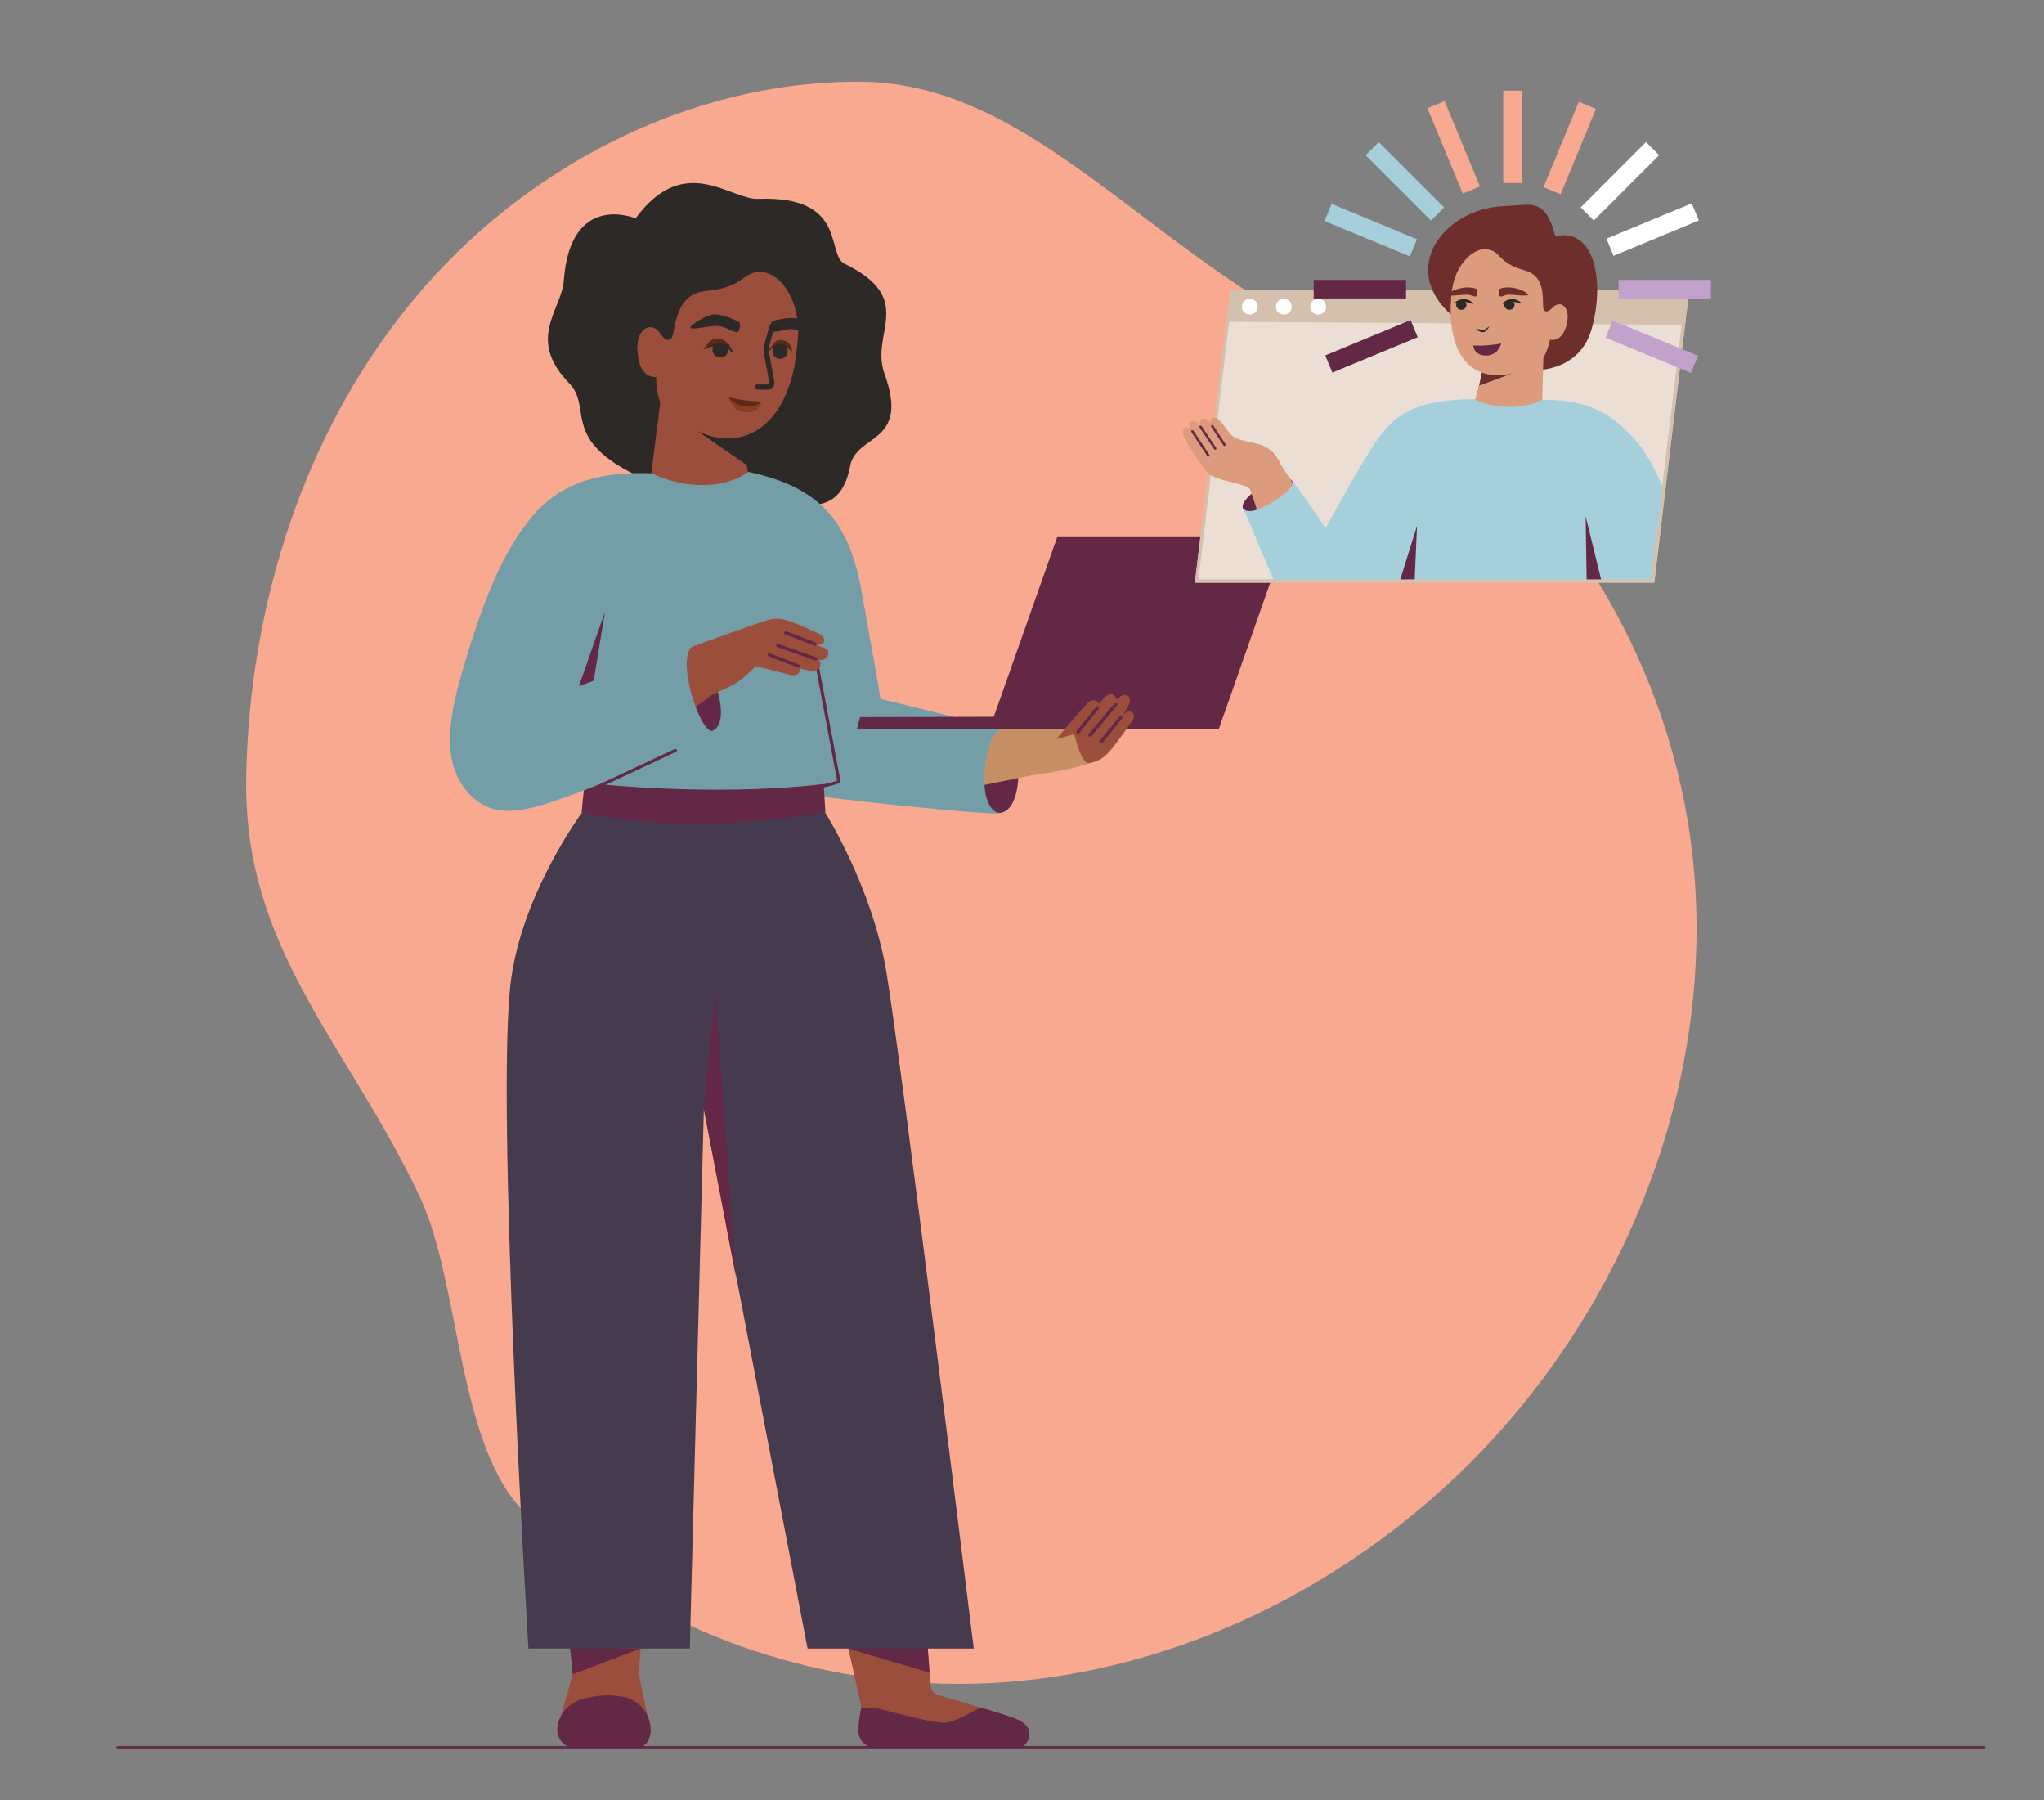 <?xml version="1.0" encoding="UTF-8"?>
<svg xmlns="http://www.w3.org/2000/svg" xmlns:xlink="http://www.w3.org/1999/xlink" id="Layer_1" data-name="Layer 1" version="1.1" viewBox="0 0 595.3 524.2">
  <rect x="0" y="0" width="595.3" height="524.2" fill="#808080" stroke="none"/>
  <defs>
    <style>
      .cls-1 {
        clip-path: url(#clippath);
      }

      .cls-2, .cls-3, .cls-4, .cls-5, .cls-6, .cls-7, .cls-8, .cls-9, .cls-10, .cls-11, .cls-12, .cls-13, .cls-14, .cls-15, .cls-16, .cls-17, .cls-18 {
        stroke-width: 0px;
      }

      .cls-2, .cls-19 {
        fill: none;
      }

      .cls-3 {
        fill: #c2a2cc;
      }

      .cls-4 {
        fill: #6e2f2c;
      }

      .cls-5 {
        fill: #5a2918;
      }

      .cls-20 {
        clip-path: url(#clippath-1);
      }

      .cls-21 {
        clip-path: url(#clippath-3);
      }

      .cls-22 {
        clip-path: url(#clippath-2);
      }

      .cls-6 {
        fill: #c68f64;
      }

      .cls-7 {
        fill: #863d21;
      }

      .cls-8 {
        fill: #9c4e3d;
      }

      .cls-9 {
        fill: #749ea7;
      }

      .cls-10 {
        fill: #eaded5;
      }

      .cls-19 {
        stroke: #2c2927;
        stroke-linecap: round;
        stroke-miterlimit: 10;
        stroke-width: 1.5px;
      }

      .cls-11 {
        fill: #622845;
      }

      .cls-12 {
        fill: #453a4e;
      }

      .cls-13 {
        fill: #a5d0db;
      }

      .cls-14 {
        fill: #d3c1ae;
      }

      .cls-15 {
        fill: #f8a98f;
      }

      .cls-16 {
        fill: #2c2927;
      }

      .cls-23 {
        isolation: isolate;
      }

      .cls-17 {
        fill: #dc9b7c;
      }

      .cls-18 {
        fill: #fff;
      }
    </style>
    <clipPath id="clippath">
      <rect class="cls-2" x="33.9" y="23.8" width="544.4" height="485.5"></rect>
    </clipPath>
    <clipPath id="clippath-1">
      <rect class="cls-2" x="-8.1" y="-566.5" width="985" height="3463.8"></rect>
    </clipPath>
    <clipPath id="clippath-2">
      <rect class="cls-2" x="33.5" y="23.5" width="545.3" height="486.3"></rect>
    </clipPath>
    <clipPath id="clippath-3">
      <rect class="cls-2" x="33.7" y="23.8" width="544.7" height="485.6"></rect>
    </clipPath>
  </defs>
  <g class="cls-1">
    <g class="cls-20">
      <g class="cls-23">
        <g class="cls-22">
          <g class="cls-21">
            <path class="cls-15" d="M389.5,99.8c57.9,27.6,97.5,88.1,103.7,151.9,6.2,63.8-19.8,129.1-65.2,174.4-36,35.9-84.4,59.9-135.1,63.7-50.7,3.7-103.3-13.5-139.7-49-20.3-19.7-18.9-67.1-31.1-92.7-21.5-45.1-51.3-71.9-50.4-121.9s16.8-100.4,48.7-138.9c31.9-38.5,80.5-63.9,130.5-63.5,50,.5,83.4,49.7,138.5,75.9"></path>
            <path class="cls-8" d="M296.7,508.8h-41.7c-2.8.1-5-2.1-5-4.8,0-2.1.4-4.5.8-6.6.3-2-15.5-62.8-19.2-104.6l31.1.4,8.4,97.6c0,1.2.7,2.2,1.8,2.6,2.8.9,7.8,2.3,12.7,3.8,4,1.2,7.9,2.4,10.2,3.3,6.9,2.7,3.1,8.4.9,8.4"></path>
            <path class="cls-11" d="M296.7,508.8h-41.7c-2.8.1-5-2.1-5-4.8,0-2.1.4-4.5.8-6.6,1.5-.3,3.3-.4,5.5.2,7.8,2.1,16.6,4.2,18.8,4,3.5-.3,7.9-3.2,10.6-4.4,4,1.2,7.9,2.4,10.2,3.3,6.9,2.7,3.1,8.4.9,8.4"></path>
            <polygon class="cls-11" points="270.7 487 270.1 478.2 247 480 270.7 487"></polygon>
            <polygon class="cls-8" points="163.8 455.9 166.8 487.5 162.7 502.1 189.1 502.1 186 487.2 189.3 447.2 163.8 455.9"></polygon>
            <path class="cls-11" d="M181.6,494.1c-3.8-.8-8.1-.6-12.5.8-3.7,1.2-6.4,4.4-6.8,8.2,0,.3,0,.5,0,.8,0,2.8,2.6,5,4.8,5h18.5c2.1,0,3.9-2.2,3.9-5,0,0,0-.1,0-.2,0-4.6-3.3-8.7-7.8-9.6"></path>
            <polygon class="cls-11" points="186.3 480.1 166.8 487.5 166 479.4 186.3 480.1"></polygon>
            <path class="cls-12" d="M153.9,480s-9.8-161.4-5-195.2c3.6-25.4,20.6-48.2,20.6-48.2,23.3-3.1,47.8-2.9,70.9.1,0,0,13.5,21.4,17.7,46,4.5,26.7,25.5,197.3,25.5,197.3h-48.4l-30.2-157.4-4.1,157.4h-46.9Z"></path>
            <polygon class="cls-11" points="204.9 322.6 208.4 288.5 214.3 371.6 204.9 322.6"></polygon>
            <path class="cls-16" d="M185.2,63.6s-19.1-8.1-21,18.1c-.6,8.5-11,16.9,1.5,29.8,7.2,7.4-2.9,16.4,20.9,27.5,9.2,4.3,19.6,3,21.9,1.9,8.2-4.2,34.5,19.2,39.1-5.2,1.8-9.6,17.5-6.2,10-26.9-4.3-11.9,9.5-21.7-11.6-32-5.5-2.7,1-19.9-25.2-18.9-8.1.3-21.5-13.7-35.7,5.7"></path>
            <path class="cls-8" d="M185.7,101.9c0,5,2.1,8,5.4,7.9,0,1.6.2,4.7,1.2,7.4l-3,23.7c13.1,15.5,28.8-1.6,28.8-1.6l-.6-3.9-14.4-9.9c6.3,3,11.4,2.4,14.9,1,5.4-2.2,8.8-6.8,10.9-11.7.3-.7.6-1.4.8-2.1.2-.6.4-1.2.6-1.8.4-1.1.6-2.3.9-3.4.2-.8.3-1.5.4-2.3,0-.5.2-1,.2-1.6.8-5.7.8-7.6.5-10.1-.8-7.6-5.4-14.2-10.8-14.3-5.4-.1-4.7,4.5-15.7,5.5-7,.6-8.6,6.1-9.7,12.2-.3,1.6-.9,2.2-1.7,2.1-.5,0-1-.5-1.5-1.1-.3-.4-.7-.9-1.1-1.4-2.2-2.6-6.3-1.3-6.2,5.4"></path>
            <path class="cls-11" d="M291.4,236.7c7.8-1.3,6-24.5,0-24.5-9.9,5-14.9,23.9,0,24.5"></path>
            <path class="cls-6" d="M272.5,231.4c.2,0,27.7-5.6,27.7-5.6,11.1-1.5,16-3.1,18.5-4.1,4.5-1.8,10.7-10.7,13.6-15.9,1.3-2.3-.4-3.9-2.5-2.1-.4.3-1-3.6-4.4,0-.1.1-1-3.4-3.8-.4-3.1,3.2-7.3,8.6-7.3,8.6l-25,.2c-7.9.3-5.4,3.3-5.4,3.3l-11.4,16Z"></path>
            <path class="cls-9" d="M291.8,212.2l-41-10.1-20.8,28.4c6.9,1.7,55.9,6.7,61.4,6.4-7.9-1.2-4.6-23.9.3-24.6"></path>
            <path class="cls-11" d="M169.4,236.7s.9-12,2-12.3c1.1-.3,68.2-.6,68.2-.6l.8,12.8c-24,3.9-48.6,4.8-71,0"></path>
            <path class="cls-9" d="M153.4,152.4c10.2-14,25.1-14.9,36.4-14.6,8.7,4.3,20.7,5,28.1-.4,21.4,4.4,29.7,15.1,33.2,35.7,2.5,14.6,5.6,30.1,5.9,35.3,0,0,0,21.9-6.8,20.2-3.3-.8-15-23-12.1-25.7,12.1-11.3,5.6,24.9,5.6,24.8-3.2.7-34.4,5-80.9-.6l-.3-18.3s-18.2-43.8-9-56.4"></path>
            <polygon class="cls-11" points="289.1 212.2 249.6 212.2 250.5 208.8 290.2 208.7 289.1 212.2"></polygon>
            <polygon class="cls-11" points="355 212.2 288.2 212.2 307.9 156.4 374.6 156.4 355 212.2"></polygon>
            <path class="cls-8" d="M327.2,207.8s.7-1.1,1.6-2.7c.9-1.5-.5-4.6-3.5-1.4-.1.1-1-3.4-3.8-.4-.4.5-.9,1-1.5,1.6-.5-.8-1.5-1.9-3.5.1-3.1,3.2-8.8,10.2-8.8,10.2l5.1-1.4c.6,1.6,2.2,8.8,4.5,8.4,4.6-.9,5.9-3.1,12.4-12.2,1.5-2.1-.4-3.9-2.5-2.1"></path>
            <path class="cls-11" d="M324.8,204.7c0,0-.1,0-.2.1l-7.5,8.9c-.2.2-.1.5,0,.7.2.2.5.1.7,0l7.5-8.9c.2-.2.1-.5,0-.7-.1-.1-.3-.1-.5,0"></path>
            <path class="cls-11" d="M319.5,205.6c0,0-.1,0-.2.1l-5.7,7.1c-.2.2-.1.5,0,.7.2.2.5.1.7,0l5.7-7.1c.2-.2.1-.5,0-.7-.1-.1-.3-.1-.5,0"></path>
            <path class="cls-11" d="M326.3,208.4c0,0-.1,0-.2.1l-5.7,7.1c-.2.2-.1.5,0,.7.2.2.5.1.7,0l5.7-7.1c.2-.2.1-.5,0-.7-.1-.1-.3-.1-.5,0"></path>
            <path class="cls-11" d="M234.5,229.9c-.2,0-.4-.2-.5-.4,0-.3.2-.5.4-.5,4-.3,7-.8,9.4-1.7l-7.7-41.2c0-.3.1-.5.4-.5.3,0,.5.1.5.4l7.8,41.5c0,.2,0,.4-.3.5-2.6,1-5.8,1.6-10,1.9,0,0,0,0,0,0"></path>
            <polygon class="cls-10" points="491.4 84.8 484.5 142.7 481.3 169.2 348.4 169.2 358.6 84.8 491.4 84.8"></polygon>
            <polygon class="cls-14" points="357.3 93.7 490.3 94.6 491.4 84.9 358.6 84.9 357.3 93.7"></polygon>
            <path class="cls-14" d="M490.9,85.3h-131.9l-10,83.4h131.9l10-83.4ZM358.2,84.4h133.8l-10.2,85.3h-133.8l10.2-85.3Z"></path>
            <path class="cls-4" d="M453,68.8c11.2-2.7,14.5,12.7,10.6,26.8-6.5,23.5-46.3,7.6-37.7-1.4-20.4-14.1-6.1-33.6,12.3-34.2,8-.3,11.7-2.6,14.8,8.8"></path>
            <path class="cls-11" d="M376.4,140.1c-2.4-3.4-15.8,4.5-14.4,8,3.7,7.2,19.3-.5,14.4-8"></path>
            <path class="cls-17" d="M372.8,134.6c-1.3-2.1-2.1-3.4-4.6-4.7-2.7-1.3-7.3-1.3-9.4-3.1-1.6-1.3-4.1-6.5-5.9-5-.4.3-.4.8-.4,1.3-.9-1.1-1.9-1.7-2.8-.9-.3.3-.3.9-.2,1.6-.9-1-1.9-1.6-2.7-1-.5.4-.5,1.2-.2,2-.6-.4-1.2-.5-1.7,0-.5.4-.6,1.7.5,3.7,1.4,2.5,5.1,7.8,6.2,9.1,1.9,2.3,10.9,3.1,12.4,4.7,2.1,5.7,6.2,19.3,6.2,19.3l15.7-7.7s-4.4-6-8.6-12.1c-1.5-2.2-3.9-5.9-4.7-7.2"></path>
            <path class="cls-11" d="M349.3,124.3c0-.1,0-.2.1-.3.2-.1.4,0,.5,0l4.3,6.4c.1.2,0,.4,0,.5-.2.1-.4,0-.5,0l-4.3-6.4s0,0,0-.1"></path>
            <path class="cls-11" d="M346.9,125.6c0-.1,0-.2.1-.3.2-.1.4,0,.5,0l4.7,7.1c.1.2,0,.4,0,.5-.2.1-.4,0-.5,0l-4.7-7.1s0,0,0-.1"></path>
            <path class="cls-11" d="M352.7,124.1c0-.1,0-.2.1-.3.2-.1.4,0,.5,0l3.6,5.5c.1.2,0,.4,0,.5-.2.1-.4,0-.5,0l-3.6-5.5s0,0,0-.1"></path>
            <path class="cls-18" d="M381.6,89.3c0,1.3,1,2.3,2.3,2.3s2.3-1,2.3-2.3-1-2.3-2.3-2.3-2.3,1-2.3,2.3"></path>
            <path class="cls-18" d="M371.6,89.3c0,1.3,1,2.3,2.3,2.3s2.3-1,2.3-2.3-1-2.3-2.3-2.3-2.3,1-2.3,2.3"></path>
            <path class="cls-18" d="M361.7,89.3c0,1.3,1,2.3,2.3,2.3s2.3-1,2.3-2.3-1-2.3-2.3-2.3-2.3,1-2.3,2.3"></path>
            <path class="cls-11" d="M207.5,212.8c6.4-2.8-1.1-22.4-6.1-24.4-9.9,5-6.8,29.9,6.1,24.4"></path>
            <path class="cls-8" d="M240.2,188.7c-1.7-.7-2.6-.9-2.2-.9,2.8,0,2.7-2.3.3-3.4-9.4-4.3-11.2-4.9-15.2-3.7-4,1.2-30.2,10.7-30.4,10.9l2.8,19.2s11.2-7.8,12.1-8.7c6.5-2.7,7.8-3.4,12.5-8.1,2.7.6,6.8,1.7,9.6,2.4,2.8.8,3.4-.9,3.3-1.8.7.2.9.3,2.5.6,3.8.8,4-2.5,2.8-3.1,2.8.6,4-2.5,1.9-3.4"></path>
            <path class="cls-11" d="M237.6,192.3c0,0-.1,0-.2,0l-11-3.9c-.2,0-.4-.4-.3-.6,0-.2.4-.4.6-.3l11,3.9c.2,0,.4.4.3.6,0,.2-.2.3-.4.3"></path>
            <path class="cls-11" d="M232.6,194.4c0,0-.1,0-.2,0l-8.5-3.3c-.2,0-.4-.4-.3-.6,0-.2.4-.4.6-.3l8.5,3.3c.2,0,.4.4.3.6,0,.2-.2.3-.4.3"></path>
            <path class="cls-11" d="M237.4,188c0,0-.1,0-.2,0l-8.5-3.3c-.2,0-.4-.4-.3-.6s.4-.4.6-.3l8.5,3.3c.2,0,.4.4.3.6,0,.2-.2.3-.4.3"></path>
            <path class="cls-9" d="M158.7,146.8c-12.6,10.9-19.4,33.2-23.9,48.1-4.8,16.1-6.2,29.5,3.4,37.7,7.9,6.8,18.4,2.6,34.3-3.4,20.8-7.9,35.1-16.4,35.1-16.4-3.5,1.1-10.8-20.4-6-24.6-3.5.8-17.8,6.2-28.6,10l9.9-21.8-24.2-29.5Z"></path>
            <polygon class="cls-11" points="176.2 178.1 168.6 199.8 172.9 198.2 176.2 178.1"></polygon>
            <path class="cls-11" d="M172.8,230.2c-.2,0-.3,0-.4-.3-.1-.2,0-.5.2-.6l23.9-11.2c.2-.1.5,0,.6.2.1.2,0,.5-.2.6l-23.9,11.2c0,0-.1,0-.2,0"></path>
            <path class="cls-11" d="M578.3,508.9c0,.3-.2.5-.5.5H34.3c-.3,0-.5-.2-.5-.5s.2-.5.5-.5h543.5c.3,0,.5.2.5.5"></path>
            <polygon class="cls-4" points="432 106.4 430.3 114.5 442.9 114.5 442.9 107 432 106.4"></polygon>
            <path class="cls-17" d="M456.4,93.9c-.7,3.6-2.6,5.5-5,5-.2,1.1-.8,3.4-1.9,5.2l-.5,18.1c-11.6,9.5-20.3-2.8-20.3-2.8l2.1-7.1,9.7-3.6c-5,1.3-8.6.2-11-1.2-3.7-2.3-5.4-6.1-6.3-10-.1-.5-.2-1.1-.3-1.6,0-.5-.1-.9-.2-1.4-.1-.9-.2-1.8-.2-2.6,0-.6,0-1.2,0-1.7,0-.4,0-.8,0-1.2.2-4.2.5-5.6,1-7.4,1.6-5.4,5.9-9.6,9.8-9,4,.7,2.8,3.9,10.7,6.1,5,1.4,5.4,5.6,5.4,10.2,0,1.2.4,1.7.9,1.8.4,0,.8-.2,1.3-.6.3-.3.6-.5,1-.9,1.9-1.6,4.7,0,3.8,4.7"></path>
            <path class="cls-13" d="M484.5,142.7l-3.2,26.4h-71.5l.2-1.7-.9,1.7h-38c-3.2-7.3-6.5-15.2-9-21.1,2.1,3.6,15.9-5.7,14.4-8,.2.3,4.8,6.7,9.6,13.8,0,0,0,0,0,0,0,0,12-22.2,16-27.1,4-4.9,8.5-10.2,26.6-10.5.2,0,.4,0,.6,0,5.3,2.7,13.8,3.3,20,.2,11.3,0,18.2,2.8,24.4,9.1,4.6,4,8.1,10.4,10.9,17.1"></path>
            <polygon class="cls-11" points="461.8 150.3 462.1 169.1 466.4 169.1 461.8 150.3"></polygon>
            <polygon class="cls-11" points="412.7 153.1 407.7 169.1 412 169.1 412.7 153.1"></polygon>
            <path class="cls-14" d="M471.1,84.4c.2.3.3.6.5.9h19.3l-10,83.4h-131.9l3.3-27.1h-.9l-3.4,28h133.8l10.2-85.3h-20.8Z"></path>
            <rect class="cls-11" x="382.6" y="81.5" width="26.9" height="5.4"></rect>
            <rect class="cls-3" x="471.4" y="81.5" width="26.9" height="5.4"></rect>
            <rect class="cls-18" x="458.4" y="50.1" width="26.9" height="5.4" transform="translate(100.8 349.1) rotate(-45)"></rect>
            <rect class="cls-15" x="437.8" y="26.4" width="5.4" height="26.9"></rect>
            <rect class="cls-13" x="406.4" y="39.4" width="5.4" height="26.9" transform="translate(82.5 304.7) rotate(-45)"></rect>
            <rect class="cls-13" x="396.8" y="53.7" width="5.4" height="26.9" transform="translate(184.3 410.4) rotate(-67.5)"></rect>
            <rect class="cls-3" x="478.7" y="87.7" width="5.4" height="26.9" transform="translate(203.4 507) rotate(-67.5)"></rect>
            <rect class="cls-11" x="386" y="98.4" width="26.9" height="5.4" transform="translate(-8.3 160.3) rotate(-22.5)"></rect>
            <rect class="cls-18" x="468" y="64.5" width="26.9" height="5.4" transform="translate(10.8 189) rotate(-22.5)"></rect>
            <rect class="cls-15" x="444" y="40.5" width="26.9" height="5.4" transform="translate(242.2 449.2) rotate(-67.5)"></rect>
            <rect class="cls-15" x="420.8" y="29.7" width="5.4" height="26.9" transform="translate(15.6 165.1) rotate(-22.5)"></rect>
            <path class="cls-16" d="M441.1,88.8c0,.8-.7,1.4-1.5,1.4s-1.5-.6-1.5-1.4.7-1.4,1.5-1.4,1.5.6,1.5,1.4"></path>
            <path class="cls-16" d="M437.6,88.4c.1-.2.3-.4.5-.5.2-.2.4-.3.6-.4.5-.2,1-.4,1.6-.4.6,0,1.1.1,1.6.3.5.2.9.5,1.2.8h-.1c-.5,0-1,0-1.4-.2-.4,0-.9-.1-1.3-.1-.4,0-.8,0-1.3.2-.2,0-.4.1-.6.2-.1,0-.2,0-.3.1-.1,0-.2,0-.3.1h-.1Z"></path>
            <path class="cls-4" d="M437.1,86.3c-.4,0-.7-.3-.6-.7.1-.7,0-1.5.5-1.6,3.5-1,6.8.6,7.7,1.4.9.8.1.8-4.9.4-1.3-.1-2.1.5-2.7.6"></path>
            <path class="cls-16" d="M424.1,88.8c0,.8.7,1.4,1.5,1.4s1.5-.6,1.5-1.4-.7-1.4-1.5-1.4-1.5.6-1.5,1.4"></path>
            <path class="cls-16" d="M429.1,88.4c-.1-.2-.3-.4-.5-.5-.2-.2-.4-.3-.6-.4-.5-.2-1-.4-1.6-.4-.6,0-1.1.1-1.6.3-.5.2-.9.5-1.2.8h.1c.5,0,1,0,1.4-.2.4,0,.9-.1,1.3-.1.4,0,.8,0,1.3.2.2,0,.4.1.6.2.1,0,.2,0,.3.1.1,0,.2,0,.3.1h.1Z"></path>
            <path class="cls-4" d="M429.7,86.3c.4,0,.7-.3.6-.7-.1-.7,0-1.5-.6-1.6-3.5-1-6.8.6-7.7,1.4-.9.8-.1.8,4.9.4,1.3-.1,2.3.5,2.8.6"></path>
            <path class="cls-11" d="M429.1,100.6s3.7,1.8,8.1-.6c0,0-.9,3.9-4.9,3.5-3.1-.3-3.2-2.8-3.2-2.8"></path>
            <path class="cls-11" d="M429.1,100.6s3.3.3,8.1-.6c0,0-1.4,2.1-4.7,2-3.1-.2-3.4-1.3-3.4-1.3"></path>
            <path class="cls-16" d="M430.3,95.8c.4,0,.7.2,1.1.3.2,0,.3,0,.5,0,0,0,.2,0,.2,0,0,0,0,0,0,0,0,0,0,0,0,0,.1,0,.3-.1.4-.2.1,0,.3-.2.4-.3.3-.2.6-.4.9-.6h0c-.2.4-.4.7-.7,1-.1.1-.3.3-.4.4-.2.1-.3.2-.5.3,0,0-.1,0-.2,0,0,0-.1,0-.2,0-.1,0-.2,0-.3,0-.2,0-.4-.1-.6-.2-.4-.2-.7-.4-1-.6h0Z"></path>
            <path class="cls-16" d="M214.4,96.8c.3,0,.7-.2.8-.5.3-.8.7-2.3-.2-2.7-1.3-.6-5.5-2.6-7.9-1.9-2.4.7-6.2,3-6,3.7.1.8,5.3-.5,7.6-.5s4.2,1.6,5.7,1.8"></path>
            <path class="cls-16" d="M233.4,92.9c0,.8,0,1.3,0,1.3,0,0,.6.8.1,2-.4-.1-1.9-.2-2.2-.3-2-.4-4.5.8-6,.7-.3,0-.6-.3-.7-.6-.1-.8-.3-2.4.7-2.6,1.3-.4,5.8-1.4,8-.3"></path>
            <path class="cls-16" d="M212.1,101.8c0,1.3-1,2.3-2.3,2.3s-2.3-1-2.3-2.3,1-2.3,2.3-2.3,2.3,1,2.3,2.3"></path>
            <path class="cls-16" d="M229.4,102.3c0,1.2-1,2.2-2.2,2.2s-2.2-1-2.2-2.2,1-2.2,2.2-2.2,2.2,1,2.2,2.2"></path>
            <path class="cls-7" d="M221.8,116.9s-4.4,2-9.5-1.2c0,0,.9,4.6,5.6,4.3,3.7-.2,3.9-3.1,3.9-3.1"></path>
            <path class="cls-5" d="M221.8,116.9s-3.8.1-9.5-1.2c0,0,1.5,2.6,5.4,2.6,3.6,0,4-1.4,4-1.4"></path>
            <path class="cls-5" d="M212.9,102.3s-1.9-3.8-8-.5c0,0,1.5-2.6,2.8-3,2.3-.7,3.7.6,4.4,1.2.7.6.8,2.3.8,2.3"></path>
            <path class="cls-16" d="M213,102.5c-.2-.3-.5-.6-.7-.8-.3-.2-.6-.4-.9-.6-.3-.2-.7-.3-1-.3-.3,0-.7,0-1.1,0-.2,0-.3,0-.5,0-.2,0-.4,0-.6,0-.4,0-.7.1-1.1.2-.4,0-.7.2-1.1.3-.2,0-.4.1-.5.2-.2,0-.4.1-.5.2h0s0,0,0,0c0,0,0,0,0,0,.1-.2.3-.3.5-.4.2-.1.3-.2.5-.3.4-.2.7-.3,1.1-.5h.3c0-.1.2-.1.3-.2.2,0,.4-.1.6-.1.4,0,.7-.2,1.2-.2.4,0,.8,0,1.2,0,.4,0,.8.2,1.2.5.4.2.7.5.9.8.2.3.5.7.6,1.1,0,0,0,0,0,0,0,0,0,0,0,0h0Z"></path>
            <path class="cls-5" d="M230.8,102.4s-2.7-3.7-6.9-.2c0,0,1.3-2.6,2.4-3,2-.7,3.3.6,3.8,1.2.6.6.6,2.1.6,2.1"></path>
            <path class="cls-16" d="M230.8,102.5c-.5-.5-1-.9-1.6-1.2-.6-.3-1.2-.5-1.8-.5-.1,0-.3,0-.4,0-.2,0-.3,0-.5,0-.3,0-.6.2-.9.3-.6.2-1.2.6-1.7,1h0s0,0-.1,0c0,0,0,0,0,0,.2-.3.4-.6.7-.8.3-.2.6-.4.9-.6.3-.2.6-.3,1-.4.2,0,.4,0,.5-.1.2,0,.4,0,.6,0,.8,0,1.5.3,2,.8.6.4,1,1,1.4,1.6,0,0,0,0,0,0,0,0,0,0,0,0h0Z"></path>
            <path class="cls-19" d="M224.9,94.9l-1.8,6.4c0,.2,0,.5,0,.7l1.7,9.4c0,.6-.2,1.1-.8,1.3h-3.4"></path>
          </g>
        </g>
      </g>
    </g>
  </g>
</svg>

